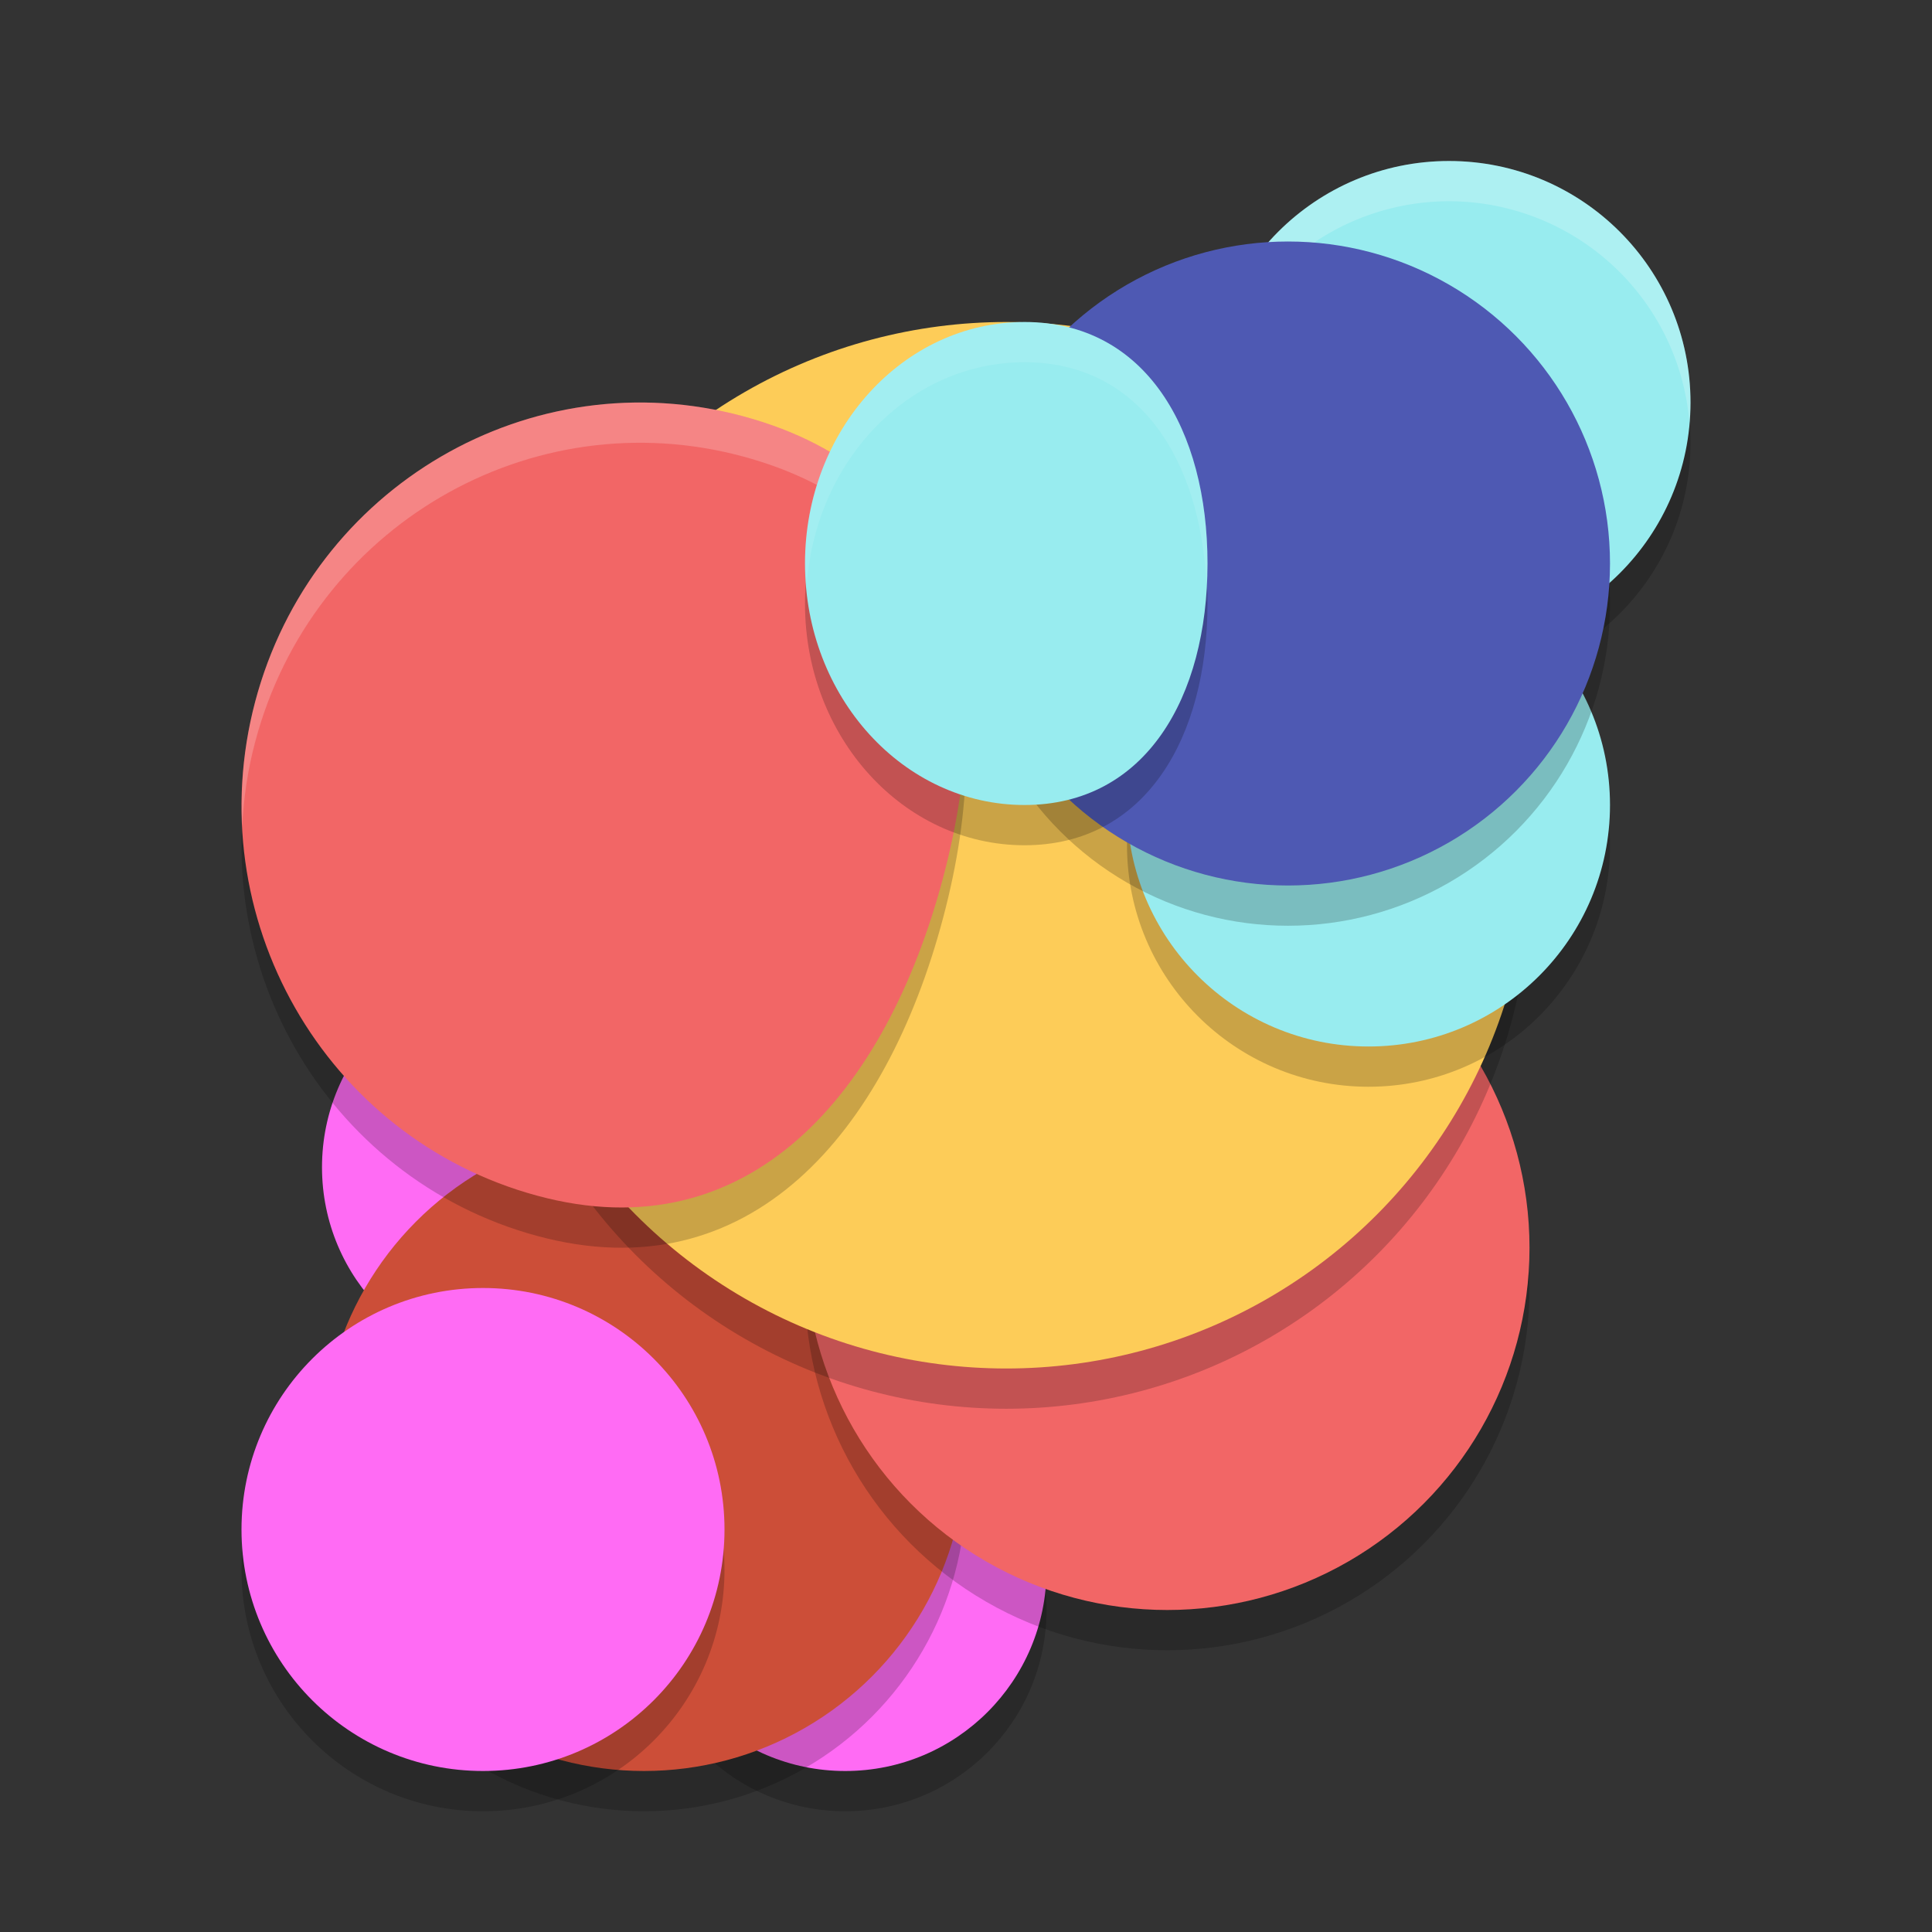 <svg xmlns="http://www.w3.org/2000/svg" width="24" height="24" version="1">
 <rect width="100%" height="100%" fill="#333333" stroke="none"/>
 <circle style="opacity:0.2" cx="10.5" cy="20" r="2.5"/>
 <circle style="fill:#ff6bf4" cx="6.5" cy="14.5" r="2.5"/>
 <circle style="fill:#ff6bf4" cx="10.5" cy="19.5" r="2.5"/>
 <circle style="opacity:0.2" cx="8" cy="18.5" r="4"/>
 <circle style="fill:#cc4e38" cx="8" cy="18" r="4"/>
 <circle style="opacity:0.2" cx="14.5" cy="16" r="4.5"/>
 <circle style="fill:#f26666" cx="14.5" cy="15.5" r="4.5"/>
 <circle style="opacity:0.2" cx="12.5" cy="11" r="6.5"/>
 <circle style="fill:#fdcc58" cx="12.5" cy="10.5" r="6.5"/>
 <path style="opacity:0.2;fill-rule:evenodd" d="m 11.717,11.397 c -0.708,2.673 -2.404,4.673 -5.045,3.956 C 4.03,14.637 2.462,11.889 3.17,9.216 3.878,6.542 6.593,4.956 9.235,5.672 11.877,6.388 12.425,8.723 11.717,11.397 Z"/>
 <circle style="opacity:0.2" cx="6" cy="19.5" r="3"/>
 <circle style="fill:#ff6bf4" cx="6" cy="19" r="3"/>
 <path style="fill:#f26666;fill-rule:evenodd" d="m 11.717,10.897 c -0.708,2.673 -2.404,4.673 -5.045,3.956 C 4.03,14.137 2.462,11.389 3.17,8.716 3.878,6.042 6.593,4.456 9.235,5.172 11.877,5.888 12.425,8.223 11.717,10.897 Z"/>
 <path style="opacity:0.2;fill:#ffffff;fill-rule:evenodd" d="M 7.755,5.004 C 5.645,5.089 3.745,6.544 3.17,8.716 3.033,9.234 2.984,9.755 3.009,10.264 3.026,9.916 3.077,9.565 3.17,9.216 3.878,6.542 6.593,4.956 9.235,5.672 11.1,6.178 11.918,7.492 11.991,9.16 12.069,7.257 11.283,5.727 9.235,5.172 8.74,5.038 8.242,4.984 7.755,5.004 Z"/>
 <circle style="opacity:0.2" cx="18" cy="5.5" r="3"/>
 <circle style="fill:#98ecef" cx="18" cy="5" r="3"/>
 <circle style="opacity:0.2" cx="17" cy="10.5" r="3"/>
 <circle style="fill:#98ecef" cx="17" cy="10" r="3"/>
 <circle style="opacity:0.2" cx="16" cy="7.5" r="4"/>
 <path style="opacity:0.2;fill:#ffffff;fill-rule:evenodd" d="m 18,2 a 3,3 0 0 0 -3,3 3,3 0 0 0 0.013,0.249 A 3,3 0 0 1 18,2.5 3,3 0 0 1 20.987,5.251 3,3 0 0 0 21,5 3,3 0 0 0 18,2 Z"/>
 <circle style="fill:#4e59b3" cx="16" cy="7" r="4"/>
 <path style="opacity:0.2;fill-rule:evenodd" d="m 15,7.5 c 0,1.657 -0.766,3 -2.273,3 C 11.221,10.5 10,9.157 10,7.5 10,5.843 11.221,4.5 12.727,4.5 14.234,4.5 15,5.843 15,7.5 Z"/>
 <path style="fill:#98ecef;fill-rule:evenodd" d="m 15,7 c 0,1.657 -0.766,3 -2.273,3 C 11.221,10 10,8.657 10,7 10,5.343 11.221,4 12.727,4 14.234,4 15,5.343 15,7 Z"/>
 <path style="opacity:0.1;fill:#ffffff;fill-rule:evenodd" d="M 12.727 4 C 11.22 4 10 5.343 10 7 C 10 7.086 10.017 7.166 10.023 7.25 C 10.141 5.712 11.298 4.5 12.727 4.5 C 14.155 4.5 14.911 5.712 14.986 7.25 C 14.99 7.166 15 7.085 15 7 C 15 5.343 14.233 4 12.727 4 z"/>
</svg>
